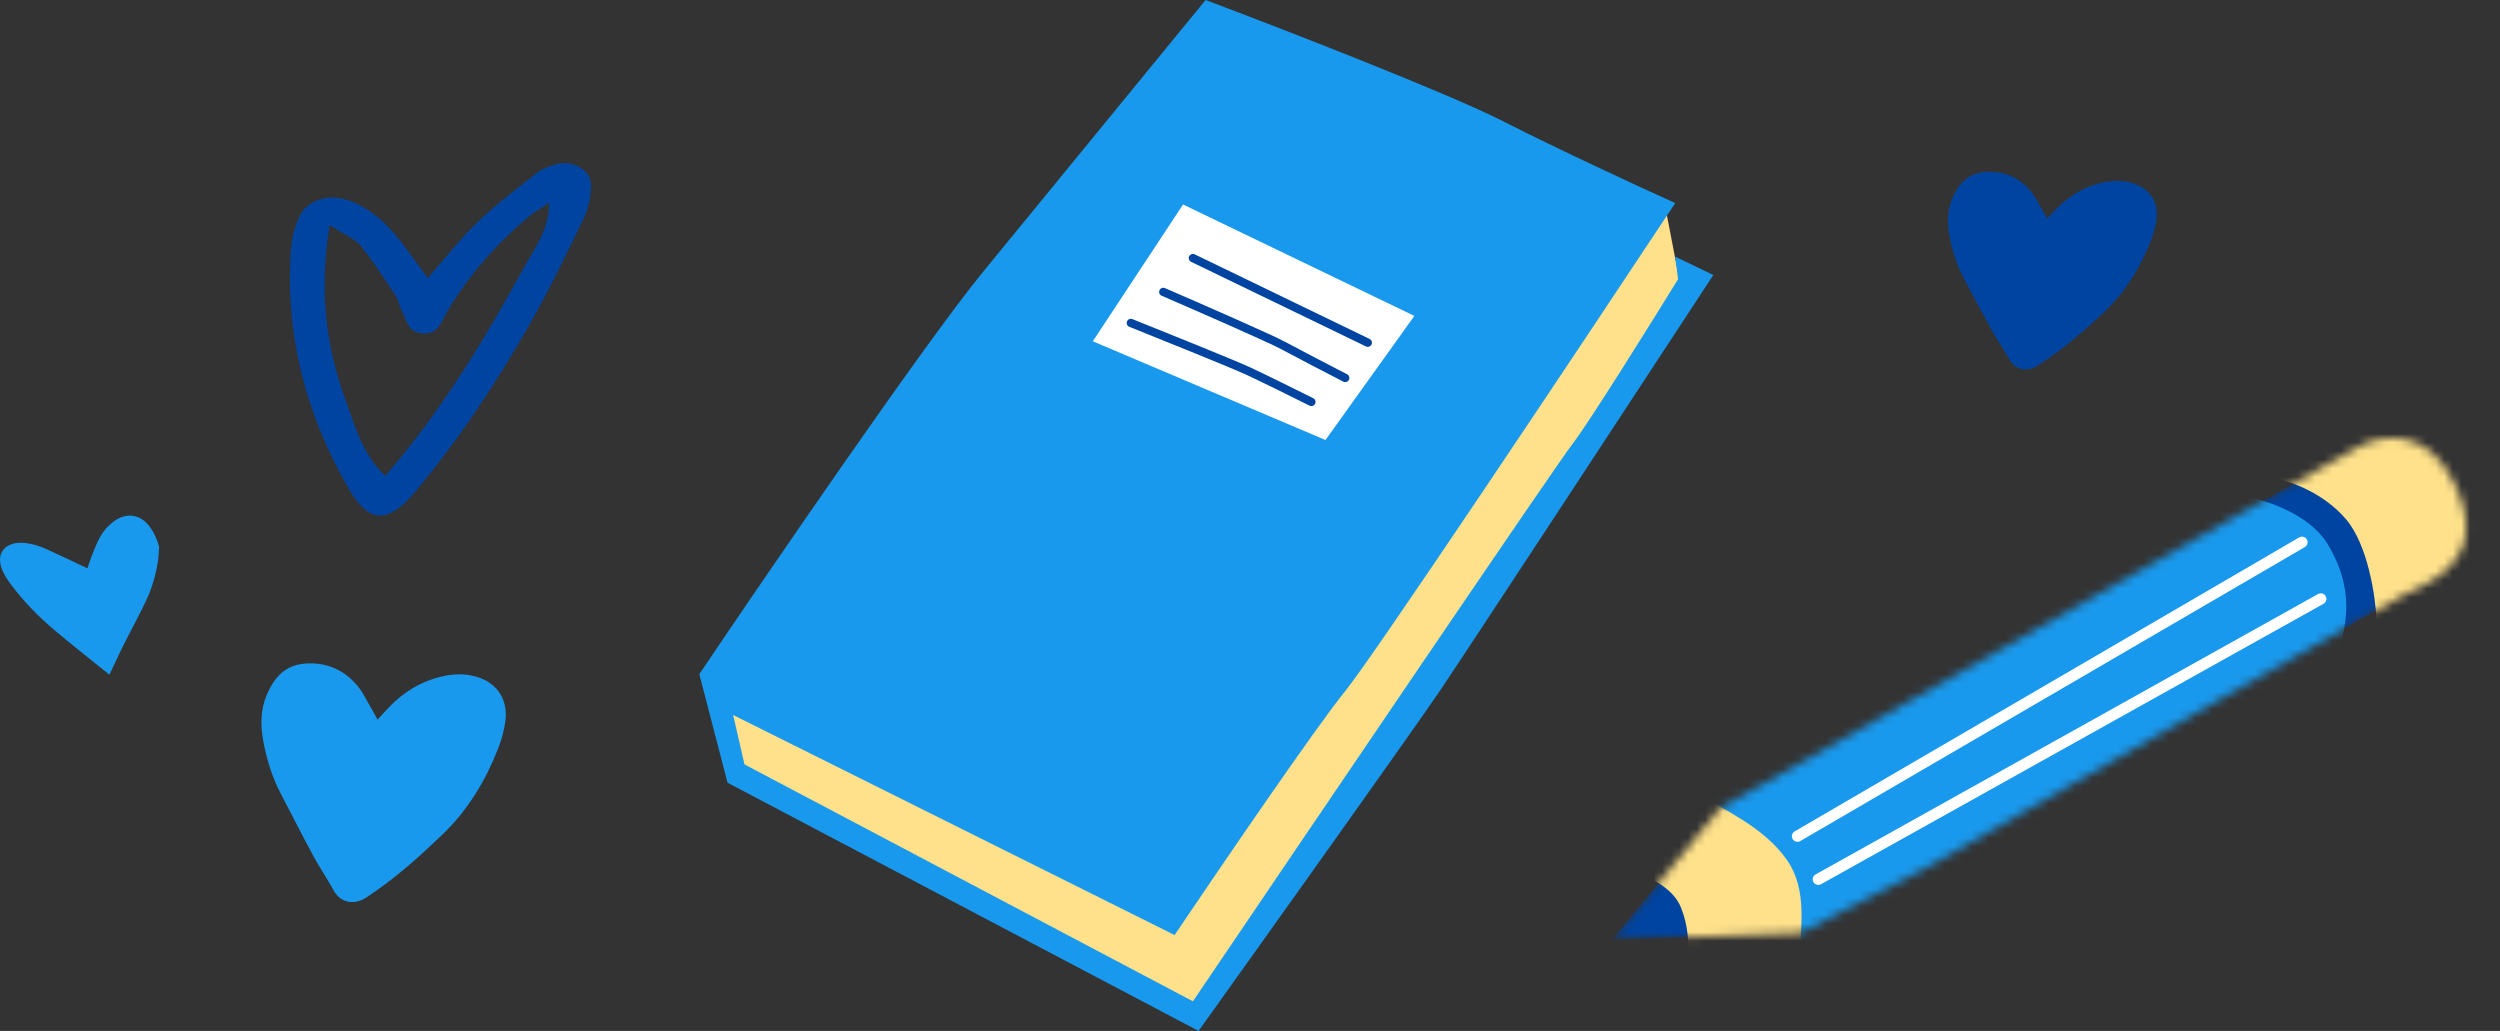 <svg width="291" height="120" viewBox="0 0 291 120" fill="none" xmlns="http://www.w3.org/2000/svg">
<rect x="0" y="0" width="291" height="120" fill="#333333" stroke="none"/>
<path d="M238.294 25.426C238.693 25.007 239.014 24.653 239.358 24.309C241 22.634 242.952 21.528 245.336 21.141C246.157 21.012 246.944 21.023 247.754 21.195C250.017 21.667 251.314 23.332 251.015 25.555C250.893 26.446 250.638 27.337 250.305 28.175C249.041 31.311 247.288 34.135 244.748 36.498C242.619 38.474 240.445 40.374 238.016 42.007C237.761 42.179 237.506 42.35 237.24 42.522C235.942 43.371 234.567 43.059 233.89 41.824C233.269 40.707 232.515 39.655 231.894 38.538C230.796 36.562 229.742 34.565 228.678 32.578C227.802 30.956 227.247 29.217 226.914 27.423C226.648 25.974 226.648 24.502 227.236 23.128C228.134 21.023 229.421 19.938 231.794 20.003C233.669 20.046 235.288 20.883 236.464 22.365C236.841 22.838 237.118 23.396 237.428 23.922C237.706 24.373 237.961 24.846 238.294 25.426Z" fill="#0044A1"/>
<path d="M195.492 32.668L193.85 24.131L171.032 54.665L134.753 106.703L97.161 83.885L83.043 80.109L85.177 89.795L136.723 117.702H139.842L164.302 82.243L195.82 34.638L195.492 32.668Z" fill="#FEE18A"/>
<path d="M114.396 31.683C107.83 39.694 89.663 66.211 81.4 78.468L84.684 91.108L139.513 120C147.611 108.673 164.563 84.903 167.584 80.438C170.604 75.973 190.073 46.293 199.43 32.011L194.998 29.877L195.327 32.503C191.989 37.921 184.853 49.346 183.015 51.71C181.176 54.074 152.809 95.923 138.856 116.553L86.653 88.974L85.34 83.228L136.722 108.837C141.92 101.122 153.171 84.64 156.585 80.438C160 76.235 183.617 40.821 194.998 23.639C191.004 21.833 181.406 17.401 174.971 14.118C168.536 10.835 149.198 3.338 140.333 0C134.424 7.223 120.963 23.672 114.396 31.683Z" fill="#1999ED"/>
<path d="M127.201 39.727L137.707 23.803L164.629 36.772L154.287 51.218L127.201 39.727Z" fill="white"/>
<path fill-rule="evenodd" clip-rule="evenodd" d="M131.184 37.413C131.283 37.165 131.564 37.045 131.812 37.144C135.634 38.673 143.738 41.94 145.46 42.735C147.176 43.527 151.112 45.479 152.861 46.353C153.1 46.472 153.197 46.763 153.077 47.002C152.958 47.24 152.668 47.337 152.429 47.218C150.676 46.341 146.754 44.397 145.055 43.613C143.363 42.831 135.292 39.577 131.453 38.041C131.206 37.942 131.085 37.661 131.184 37.413Z" fill="#0044A1"/>
<path fill-rule="evenodd" clip-rule="evenodd" d="M134.965 33.789C135.071 33.544 135.355 33.431 135.6 33.537C139.633 35.281 148.123 38.993 149.593 39.795C151.031 40.579 154.998 42.634 156.806 43.565C157.043 43.687 157.136 43.979 157.014 44.216C156.892 44.453 156.601 44.546 156.363 44.424C154.56 43.495 150.581 41.434 149.13 40.643C147.711 39.869 139.282 36.183 135.216 34.424C134.971 34.319 134.859 34.034 134.965 33.789Z" fill="#0044A1"/>
<path fill-rule="evenodd" clip-rule="evenodd" d="M138.42 29.831C138.537 29.59 138.826 29.49 139.066 29.606L159.422 39.456C159.662 39.572 159.762 39.861 159.646 40.101C159.53 40.341 159.241 40.442 159.001 40.326L138.645 30.476C138.405 30.36 138.304 30.071 138.42 29.831Z" fill="#0044A1"/>
<path d="M43.945 83.77C44.412 83.264 44.788 82.836 45.191 82.421C47.111 80.397 49.395 79.061 52.184 78.594C53.145 78.438 54.066 78.451 55.013 78.659C57.66 79.229 59.178 81.24 58.828 83.926C58.685 85.002 58.387 86.079 57.998 87.091C56.518 90.879 54.468 94.291 51.497 97.145C49.005 99.532 46.462 101.828 43.62 103.8C43.322 104.008 43.023 104.215 42.712 104.423C41.194 105.448 39.585 105.072 38.794 103.58C38.067 102.23 37.184 100.959 36.458 99.61C35.173 97.223 33.941 94.81 32.695 92.41C31.67 90.451 31.021 88.349 30.632 86.183C30.32 84.432 30.32 82.654 31.008 80.994C32.059 78.451 33.564 77.141 36.341 77.219C38.534 77.27 40.428 78.282 41.804 80.073C42.245 80.644 42.569 81.318 42.933 81.954C43.27 82.499 43.569 83.069 43.945 83.77Z" fill="#1999ED"/>
<path d="M2.167 63.187C2.672 63.152 3.21 63.222 3.703 63.338C4.265 63.465 4.826 63.663 5.354 63.895C6.947 64.614 8.517 65.368 10.179 66.157C10.328 65.716 10.466 65.229 10.661 64.753C11.004 63.918 11.314 63.036 11.784 62.27C12.151 61.678 12.666 61.133 13.228 60.704C14.729 59.578 16.392 59.857 17.469 61.365C17.973 62.073 18.306 62.85 18.523 63.663C18.489 64.196 18.455 64.73 18.397 65.264C18.191 66.598 17.847 67.91 17.343 69.163C16.346 71.425 15.096 73.595 14.019 75.812C13.583 76.717 13.159 77.622 12.735 78.538C12.735 78.538 12.724 78.538 12.724 78.527C10.603 76.809 8.448 75.127 6.362 73.363C4.471 71.774 2.74 69.998 1.25 68.002C0.826 67.434 0.425 66.807 0.184 66.146C-0.4 64.533 0.448 63.291 2.167 63.187Z" fill="#1999ED"/>
<path d="M49.789 32.367C51.996 29.843 53.666 27.695 55.653 25.789C57.765 23.775 60.161 21.95 62.493 20.124C63.124 19.641 64.007 19.319 64.826 19.104C66.875 18.621 68.861 19.882 68.798 21.681C68.767 22.863 68.546 24.124 68.042 25.198C66.024 29.386 64.007 33.602 61.705 37.656C57.828 44.475 53.509 51.052 48.339 57.227C45.092 61.093 42.916 60.986 40.426 56.61C35.634 48.18 33.301 39.239 33.806 29.843C33.869 28.339 34.153 26.809 34.752 25.413C35.697 23.212 38.345 22.433 40.867 23.426C43.358 24.42 45.092 26.138 46.605 28.044C47.582 29.306 48.465 30.595 49.789 32.367ZM38.377 26.192C37.116 33.87 37.936 40.394 40.3 46.784C41.372 49.683 42.128 52.797 44.84 55.402C51.523 47.67 56.409 39.481 60.98 31.158C62.21 28.903 63.944 26.729 63.912 23.614C62.935 24.285 62.21 24.661 61.611 25.171C57.67 28.474 54.392 32.232 51.933 36.474C51.334 37.548 50.987 38.971 49.158 38.81C47.393 38.649 47.33 37.145 46.731 36.098C46.447 35.561 46.384 34.917 46.037 34.38C44.713 32.42 43.452 30.407 41.939 28.554C41.309 27.802 40.111 27.346 38.377 26.192Z" fill="#0044A1"/>
<mask id="mask0_371_610" style="mask-type:alpha" maskUnits="userSpaceOnUse" x="187" y="50" width="101" height="60">
<path d="M200.257 94.052L187.602 109.397L209.584 108.608L224.496 100.873C241.9 90.866 277.29 70.551 279.614 69.352C282.52 67.853 290.02 65.507 285.796 56.458C282.417 49.22 276.532 50.673 274.012 52.304L200.257 94.052Z" fill="black"/>
</mask>
<g mask="url(#mask0_371_610)">
<path d="M200.257 94.052L187.602 109.397L209.584 108.608L224.496 100.873C241.9 90.866 277.29 70.551 279.614 69.352C282.52 67.853 290.02 65.507 285.796 56.458C282.417 49.22 276.532 50.673 274.012 52.304L200.257 94.052Z" fill="#0044A1"/>
<path d="M273.064 60.426C270.498 57.419 266.751 56.085 265.199 55.794L267.833 51.474L276.172 48.336L282.247 50.192L288.435 56.408L290.227 66.605L276.623 72.079C276.506 69.447 275.63 63.432 273.064 60.426Z" fill="#FEE18A"/>
<path d="M270.898 63.277C268.873 59.974 264.088 58.34 261.948 57.936L248.098 61.909L209.157 78.762L192.194 93.708L203.645 108.161L210.821 114.079L268.345 80.091C269.266 79.8 271.356 78.42 272.351 75.234C273.595 71.252 273.429 67.405 270.898 63.277Z" fill="#1999ED"/>
<path fill-rule="evenodd" clip-rule="evenodd" d="M268.517 62.79C268.698 63.101 268.593 63.499 268.282 63.68L209.55 97.9C209.24 98.081 208.841 97.976 208.66 97.665C208.479 97.355 208.584 96.956 208.895 96.775L267.626 62.555C267.937 62.374 268.336 62.479 268.517 62.79Z" fill="white"/>
<path d="M195.681 105.674C194.82 103.48 192.304 102.271 191.155 101.941L197.867 92.452C200.588 94.326 205.139 96.096 207.946 100.023C210.53 103.638 209.491 108.346 209.524 111.155L196.457 110.58C196.557 109.859 196.542 107.868 195.681 105.674Z" fill="#FEE18A"/>
<path fill-rule="evenodd" clip-rule="evenodd" d="M270.711 69.394C270.886 69.708 270.773 70.105 270.459 70.28L211.965 102.922C211.651 103.097 211.255 102.985 211.079 102.671C210.904 102.357 211.017 101.96 211.331 101.785L269.825 69.143C270.139 68.968 270.536 69.08 270.711 69.394Z" fill="white"/>
</g>
</svg>
